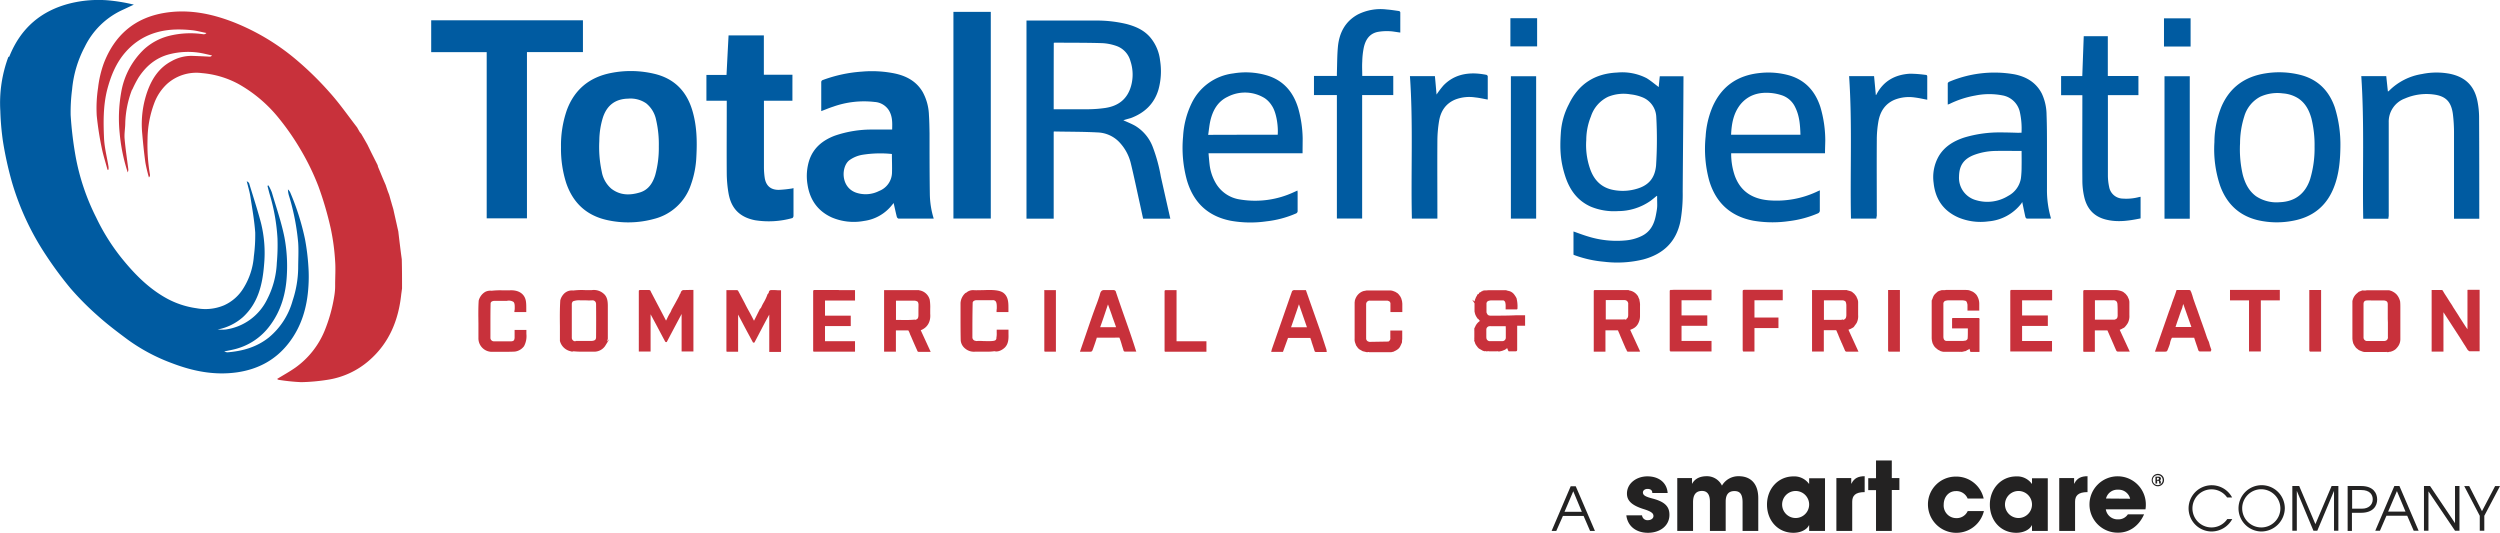 <?xml version="1.0" encoding="UTF-8"?>
<svg xmlns="http://www.w3.org/2000/svg" id="Layer_1" data-name="Layer 1" viewBox="0 0 925.27 197.15">
  <defs>
    <style>.cls-1{fill:#c8313b;}.cls-2{fill:#005ba1;}.cls-3{fill:#232222;}</style>
  </defs>
  <title>total_refrigeration_services</title>
  <path class="cls-1" d="M330.3,548.86a1.38,1.38,0,0,0-.83,1,1.21,1.21,0,0,1-.15.33,1.69,1.69,0,0,0-.36.72c-.9,1.73-1.84,3.43-2.85,5.2a5.83,5.83,0,0,1-.68,1.4c-.15.22-.26.47-.37.65s-.28.55-.46.91a8.37,8.37,0,0,1-.55,1.08c-1.76-3.39-3.57-6.79-5.34-10.18l-.29-.54a.11.11,0,0,0,0-.07.73.73,0,0,0-.69-.54h-3.39l-.18.07-.18.18V571.6h4.36V557.81l1.56,2.89c1.3,2.42,2.56,4.84,3.86,7.26l.22.14h.36l.07-.18c1.66-3.18,3.54-6.71,5.41-10.22v13.86h4.37V548.79H333C332.17,548.83,331.27,548.83,330.3,548.86Z" transform="translate(-77.55 -441.49)"></path>
  <path class="cls-1" d="M362.85,548.86a.82.82,0,0,0-.72.62,1.21,1.21,0,0,1-.39.79.45.45,0,0,0-.18.29,16.69,16.69,0,0,1-1.3,2.78,15.74,15.74,0,0,0-.8,1.51,2,2,0,0,1-.14.29,1.33,1.33,0,0,1-.44.62c-.14.07-.18.25-.21.36l-.4.79c-.54,1.08-1.08,2.2-1.66,3.29l0,0c-.61-1.19-1.22-2.38-1.87-3.54s-1.12-2.05-1.63-3.1l-.14-.25c-.72-1.37-1.44-2.75-2.2-4.12a.6.6,0,0,0-.51-.32H346.4v22.45l0,.18.18.18h4.15V557.92l1.59,3c1.26,2.42,2.56,4.8,3.86,7.22l.08.14h.5l.07-.14c.69-1.26,1.34-2.53,2-3.79,1.12-2.13,2.24-4.3,3.43-6.42v13.82h4.36V548.93h-1.15A17.62,17.62,0,0,0,362.85,548.86Z" transform="translate(-77.55 -441.49)"></path>
  <path class="cls-1" d="M421.83,557.63c0-.58,0-1.19,0-1.8a17.63,17.63,0,0,0-.18-3.4,4.74,4.74,0,0,0-3.93-3.5h0l-.07-.07h-.11c-4.05,0-8.27,0-12.49,0h-.29v22.78h4.37v-7.87c.9,0,1.84,0,2.74,0h1.84a5.28,5.28,0,0,1,.61,1.3,7.33,7.33,0,0,0,.37.83c.9,2.13,1.66,3.83,2.34,5.34a.55.55,0,0,0,.62.47h2.45c.47,0,1,0,1.44,0H422l-3.68-8C420.75,562.79,422.09,560.59,421.83,557.63Zm-4.36.44c0,.9-.19,1.37-.62,1.58h0c-.33.18-.51.26-.73.15l-.07,0H416a43.43,43.43,0,0,1-5,.11c-.62,0-1.23,0-1.84,0v-7.14h6.6a2.31,2.31,0,0,1,1.48.43,2.46,2.46,0,0,1,.26,1.08,1.09,1.09,0,0,0,0,.33C417.47,555.72,417.47,556.87,417.47,558.07Zm-.11,13.17Z" transform="translate(-77.55 -441.49)"></path>
  <path class="cls-1" d="M302.51,566.8c0-3.5,0-7,0-10.47v-1.59c0-1.55-.14-3.28-1.41-4.43a5.47,5.47,0,0,0-4.51-1.45c-.83,0-1.69,0-2.49,0a25.45,25.45,0,0,0-4.37.15,4.27,4.27,0,0,0-2.49.47h0l-.15.1h0l-.36.22h0a5.41,5.41,0,0,0-1.81,2.82v0c-.21,3.18-.18,6.5-.14,9.67,0,1.74,0,3.54,0,5.31v.07a5.23,5.23,0,0,0,4,3.83,1.18,1.18,0,0,0,1,0h0a27.94,27.94,0,0,0,3,.15c.65,0,1.3,0,1.91,0,1,0,2,0,3,0a4.9,4.9,0,0,0,3.79-2.06l1.56-2.52-.87.86A4.47,4.47,0,0,0,302.51,566.8Zm-12,1h-.11a1.3,1.3,0,0,1-1.22-1.33V554.17a1.52,1.52,0,0,1,.43-1.16,6.24,6.24,0,0,1,2.78-.36c.72,0,1.44,0,2.06,0a15.76,15.76,0,0,0,2.2,0,1.34,1.34,0,0,1,1.3.58,1.52,1.52,0,0,1,.21.75q.06,6.12,0,12.24c0,.65-.18,1-.54,1.19a2.39,2.39,0,0,1-1,.25c-1,0-2.06,0-3.1,0h-2.89Z" transform="translate(-77.55 -441.49)"></path>
  <path class="cls-1" d="M388,548.83h-9.13l-.18.07-.18.18v22.2l0,.18.18.18h8.8c2.06,0,4.15,0,6.18,0H394v-3.86H382.89v-5.6h9.53v-3.86h-9.53v-5.59H394v-3.86h-6Z" transform="translate(-77.55 -441.49)"></path>
  <path class="cls-1" d="M267.93,556.66V557h4.4v-.33c0-.36,0-.72,0-1,0-.8,0-1.63-.1-2.42-.33-2.93-2.64-4.55-6.21-4.3-.8,0-1.59,0-2.35,0a27.29,27.29,0,0,0-4.15.15,4.26,4.26,0,0,0-2.49.47h0l-.14.1h0l-.36.26h0a5.42,5.42,0,0,0-1.81,2.81v0c-.18,2.74-.14,5.56-.1,8.3,0,1.84,0,3.72,0,5.56a5,5,0,0,0,4.58,5.09h5.16c1.27,0,2.53,0,3.79-.08a5,5,0,0,0,3.25-1.87l.07-.07a7.86,7.86,0,0,0,.9-4.59v-1.48h-4.36v1.23c0,.54,0,1.12,0,1.66-.07,1-.4,1.3-1.33,1.33-1.59,0-3.18,0-4.73,0h-1.59a1.29,1.29,0,0,1-1.3-1.37c0-1.66,0-3.39,0-5,0-2.52,0-5.16.07-7.69.07-.61.62-.93,1.63-.93,1.62,0,3.06,0,4.44,0a3.21,3.21,0,0,1,2.38.39c.5.47.5,1.41.47,2.71Z" transform="translate(-77.55 -441.49)"></path>
  <path class="cls-1" d="M446.38,556.66V557h4.4v-.33c0-.36,0-.76,0-1.12,0-2,0-4.36-2-5.77-1.73-1.12-4.8-1-7.54-.9-1.23,0-2.38.07-3.32,0a3.73,3.73,0,0,0-2.82,1l-.18,0-.07.07a5.36,5.36,0,0,0-1.8,3.69v5.12c0,2.85,0,5.81.07,8.74a4.38,4.38,0,0,0,1.73,3.06,5,5,0,0,0,3.61,1.09c.83,0,1.7,0,2.53,0,.61,0,1.26,0,1.91,0a17.38,17.38,0,0,0,2.71-.18c1.4.4,3-.51,3.89-1.41,1.38-1.44,1.34-3.39,1.3-5.12v-1.45h-4.36v1.12a8,8,0,0,1-.11,1.84v.07a1,1,0,0,1-.36.87c-.51.47-3,.36-4.62.32a19.13,19.13,0,0,0-2.42,0h-.15l0,0-.07-.07h-.11a1.31,1.31,0,0,1-1.16-1.34v-.25c0-4.11,0-8.41.11-12.6a1,1,0,0,1,.36-.54,1.86,1.86,0,0,1,1.05-.32h5.92a1.3,1.3,0,0,1,1.08.32c.54.54.51,1.7.51,2.75A6.75,6.75,0,0,0,446.38,556.66Z" transform="translate(-77.55 -441.49)"></path>
  <path class="cls-1" d="M494.17,560c-1.2-3.39-2.42-6.9-3.58-10.36a.89.89,0,0,0-.94-.79h-3.53c-1.09,0-1.34,1-1.52,1.69a4,4,0,0,1-.25.8c-.33,1.08-.72,2.13-1.12,3.17s-.65,1.81-1,2.71c-1,2.81-1.95,5.63-2.92,8.45l-2.06,6h3.47c.94,0,1-.07,1.33-.94l.4-1.12c.36-1,.69-2,1-3,0-.15,0-.15.18-.15h5.56a7.71,7.71,0,0,0,1,0,12.31,12.31,0,0,1,1.67,0c.39,1,.72,2.06,1,3.1.18.54.36,1.09.51,1.63a.57.57,0,0,0,.57.43h4.16l-.15-.4C496.8,567.49,495.46,563.66,494.17,560Zm-5-1.48c.47,1.33,1,2.71,1.45,4.08h-5.89c.8-2.24,1.59-4.55,2.31-6.75l.58-1.7C488.14,555.58,488.68,557.05,489.18,558.5Z" transform="translate(-77.55 -441.49)"></path>
  <path class="cls-1" d="M512.93,548.86h-4l-.18.07-.18.18v22.2l0,.18.18.18h8.77c2.1,0,4.19,0,6.25,0h.29v-3.87H513V548.86Z" transform="translate(-77.55 -441.49)"></path>
  <path class="cls-1" d="M464.06,549.15v22.13l0,.18.18.18h4.11V548.86H464Z" transform="translate(-77.55 -441.49)"></path>
  <path class="cls-1" d="M629.45,558.32h0a2.09,2.09,0,0,1-1.27-.29,1.35,1.35,0,0,0-.18-.33,1.79,1.79,0,0,1-.29-.65c0-.75,0-1.55,0-2.34V554a1.1,1.1,0,0,1,.65-1.12,4,4,0,0,1,1-.21c1.19,0,2.42,0,3.57,0h.22c.18,0,.32,0,.47,0s.18,0,.25,0H634a1.13,1.13,0,0,1,.65.72,5.22,5.22,0,0,1,.15,1V556h4l.18,0,.19-.18v-.11a12.11,12.11,0,0,0-.33-3.79l0-.07a3.28,3.28,0,0,1-.25-.44,11.88,11.88,0,0,0-.68-1,3.61,3.61,0,0,0-1.63-1.15v0l-1.19-.29v-.07l-.61,0c-.18,0-.33,0-.51,0h-5.41a7.74,7.74,0,0,0-.83.07c-.11,0-.22,0-.36,0H627l-.69.11-.07.14-.51.18-.1.22h0a.14.14,0,0,0-.11,0l-.11,0-.51.32v.15c0,.18-.07.25-.25.25l-.18.07-.14.11-.15.36V551h-.07l-.29.5-.43,1.08,0,.26-.07,0,0,.22-.91-.65.87,1.33v2.39l0,.65.14.61a4.59,4.59,0,0,0,.22.69c.07.18.18.32.25.5a.7.7,0,0,0,.11.18l.07.15h.07V559l.4.54.18,0s.11.11.11.15l0,.11.22.32.25,0,.07.07-.54.43a4.74,4.74,0,0,0-1.33,1.84l-.15.29-.14.22,0,.5a2.32,2.32,0,0,0,0,.47v2.42a5.31,5.31,0,0,0,0,.69l0,.25-.07.43.18.18.18.65.32.62h0l0,0,.65.87.43.43,1.41.8.18.07a.47.47,0,0,1,.22.07,1,1,0,0,0,.72,0l0,0s.1.07.14.11l.11,0,.11,0c.07,0,.11,0,.18,0a1.22,1.22,0,0,1,.25-.07h0c.07,0,.14,0,.25,0a1.63,1.63,0,0,0,.36.07h2.53a1.07,1.07,0,0,0,.33-.07s0,0,0,0a1.77,1.77,0,0,0,1,.07l.79-.18,1-.39.47-.29.4-.36.33.83.25.39h2.38c.61,0,.76-.14.76-.72v-8.77H642v-3.86h-3.5C635.51,558.32,632.48,558.32,629.45,558.32Zm5.41,4.94v3.14a1.28,1.28,0,0,1-1.41,1.34h-4.73a1.3,1.3,0,0,1-1-.9,4.11,4.11,0,0,1-.07-.73v-2.74a1.29,1.29,0,0,1,1.08-1.15,5.23,5.23,0,0,1,.79,0h5.31Z" transform="translate(-77.55 -441.49)"></path>
  <path class="cls-1" d="M584.62,552.76l.11,0,6.35,0,.5.18.22.14c.22.11.29.33.36.69a1.11,1.11,0,0,1,0,.36V557h4.4v-3.14l-.11-.94-.29-1-.36-.72-.54-.72-.43-.44-.87-.54-.94-.36-.65-.14-.29,0c-.21,0-.43,0-.65,0h-8.12l-1.26.25-.65.29-.11.07a4.7,4.7,0,0,0-1.73,1.73l-.25.47-.29.76-.11.87c0,.14,0,.28,0,.43v12.88a3,3,0,0,0,0,.58l0,.29.14.61.43,1.16.65.9.44.43,1.33.76,1.52.36.07,0c.07,0,.11,0,.18,0a.77.77,0,0,1,.29-.07h0l.14,0a1,1,0,0,0,.33.08h3.32c1,0,2.13,0,3.18,0l1.48,0,.93-.21.18-.11a6.1,6.1,0,0,0,1.63-1l.43-.5.29-.54c.18-.36.33-.73.51-1.12a1.63,1.63,0,0,0,.07-.36l0-.29v-.11l.08-.65v-3.14h-4.41v2.67a1.31,1.31,0,0,1-.72,1.41h-.07l-6.5.11h-.11a1.14,1.14,0,0,1-.79-.15l-.18-.07a1.22,1.22,0,0,1-.58-1v-.22a.72.72,0,0,0,0-.25V554A1.32,1.32,0,0,1,584.62,552.76ZM581,570.48Z" transform="translate(-77.55 -441.49)"></path>
  <path class="cls-1" d="M566.64,565.25l-5.77-16.39h-4.12a1.09,1.09,0,0,0-1,.4l-.8,2.27h0l-6.68,19.2-.25,1h4.36l1.77-4.87a.79.79,0,0,0,.08-.29v0h8.3a7.39,7.39,0,0,0,.29.87l.14.39,0,.08s0,0,0,.07l.26.76c.28.86.57,1.69.83,2.56a.58.58,0,0,0,.65.47h3.89l-.11-.87Zm-5.38-2.64h-5.88l1.34-3.86c.14-.47.32-.94.47-1.37l1.11-3.28Z" transform="translate(-77.55 -441.49)"></path>
  <path class="cls-1" d="M810.17,559.65v-.25l-.22-.22h-9.56v.29h0v-.29l-.18,0-.18.18v3.68h5.84l0,.87c0,.94,0,1.88-.07,2.81a.93.93,0,0,1-.44.65,1.14,1.14,0,0,1-.79.22l-.11,0-.25.08H798a1.09,1.09,0,0,1-1.05-.73,2.59,2.59,0,0,1-.14-.93v-10.8c0-.39,0-.79,0-1.19v-.47l.08-.1c.07-.08.1-.15.18-.26a1.07,1.07,0,0,1,.25-.29,4.67,4.67,0,0,1,1.19-.25h5.09a4.68,4.68,0,0,1,1.52.22.61.61,0,0,1,.14.14s.14.11.14.15a3.91,3.91,0,0,1,.33,1.12c0,.43,0,.86,0,1.3v.86h4.36v-2.6a5.65,5.65,0,0,0-.61-2.49l-.07-.14a3.79,3.79,0,0,0-.44-.69,4.8,4.8,0,0,0-.61-.58c-.07-.07-.18-.14-.25-.21l-.54-.33-.26-.11a1.48,1.48,0,0,1-.36-.14,4.11,4.11,0,0,0-.94-.29c-.72-.07-1.44-.07-2.13-.07h-6a1.43,1.43,0,0,0-.39.07.66.66,0,0,1-.26,0,3.6,3.6,0,0,1-.65,0l-.36,0-.9.28-.54.22-.25.22-.26.21-.14.15a3.68,3.68,0,0,0-1,1.19,9.82,9.82,0,0,0-.39,1l-.19.44-.07.14,0,.54c0,.33,0,.65,0,1v12.34a7.17,7.17,0,0,0,.36,2l.07.15c.08.11.11.21.18.32a3.12,3.12,0,0,0,.51.8,4.18,4.18,0,0,0,.79.72,2.37,2.37,0,0,1,.36.32l.8.4.14.11.36.11a3.85,3.85,0,0,0,.87.18h5.78a.68.68,0,0,0,.28,0c.08,0,.11,0,.18,0a.35.35,0,0,1,.18,0,1.26,1.26,0,0,0,.4,0,8.11,8.11,0,0,0,.94-.22l.18,0a2,2,0,0,0,.58-.28,1.75,1.75,0,0,1,.4-.22,1.45,1.45,0,0,0,.61-.43l.36,1.19h3.36V560A.5.5,0,0,0,810.17,559.65Zm-14.76-10.17Z" transform="translate(-77.55 -441.49)"></path>
  <path class="cls-1" d="M762.52,563.19l.91-.5.29-.26L764,562a10.83,10.83,0,0,0,.72-1,5.53,5.53,0,0,0,.54-2.88c0-1.59,0-3.14,0-4.73a3.05,3.05,0,0,0-.15-.94,6.4,6.4,0,0,0-.36-.87,3.42,3.42,0,0,1-.14-.36l-.69-.9-.21-.22c-.08,0-.11-.11-.18-.14s-.15-.11-.22-.18a2.13,2.13,0,0,0-.65-.44c-.36-.14-.72-.21-1.08-.32l-.4-.11-.11-.07H748.56l-.36,0V571.6h4.36v-7.9h4.15c.47,0,.47,0,.62.39l.65,1.52,0,.07h0l.44,1,0,.07h0l.58,1.27c0,.11,0,.18.11.25l.43,1c.29.61.54,1.26.83,1.91a.68.68,0,0,0,.65.47h4.37l-3.72-8.12Zm-10-10.54h6.75a1.65,1.65,0,0,1,1.37.51l.08.14c0,.11,0,.25.07.36a3.38,3.38,0,0,1,.11.83c0,1.27,0,2.49,0,3.68a3.14,3.14,0,0,1-.22,1.05,1.38,1.38,0,0,1-.22.25.94.94,0,0,1-.21.18c-.33.22-.44.26-.62.15a.47.47,0,0,0-.39,0,.26.26,0,0,0-.15.07H752.6v-7.22Zm5.6,12.92.11-.07h0l-.08.07Zm.5,1h0l.1-.07Z" transform="translate(-77.55 -441.49)"></path>
  <path class="cls-1" d="M681.78,563.19l.22-.11a4.24,4.24,0,0,0,1.7-1.59,5.86,5.86,0,0,0,.83-3.1c0-1,0-2,0-2.89v-.76a6.49,6.49,0,0,0-.19-2l0-.07,0-.22-.54-1.26,0-.11-.18-.18a4.55,4.55,0,0,0-3.11-1.92l-.21-.14h-.47c-1.74,0-3.47,0-5.2,0h-7l-.22.29v22.23l0,.29h4.33v-7.9h4.62l.29.68c.21.47.43.94.61,1.45.36.83.72,1.66,1.05,2.45l.94,2.17.07.1a1.08,1.08,0,0,0,.11.18c.07.15.14.29.18.4a.52.52,0,0,0,.57.47H684a.46.46,0,0,0,.18,0l.4-.07-3.69-8Zm-2.09-3.32-.15-.25-.07,0c-.29.18-.39.22-.58.11a.41.41,0,0,0-.46,0s0,0,0,0h-6.57v-7.18h6.68a1.6,1.6,0,0,1,1.12.29,1.42,1.42,0,0,1,.5,1.3c0,1.08,0,2.17,0,3.25v.65a3,3,0,0,1-.07.65,1.07,1.07,0,0,1-.58.79Zm-3.18,3.79v0l.15-.1h0l-.11.1Z" transform="translate(-77.55 -441.49)"></path>
  <path class="cls-1" d="M862.9,563.19l.22-.14.22-.11a1.64,1.64,0,0,0,.57-.36A8.42,8.42,0,0,0,865.1,561a5.62,5.62,0,0,0,.55-2.85c0-1.59,0-3.17,0-4.8a3.15,3.15,0,0,0-.15-.94,6.29,6.29,0,0,0-.36-.86,3.73,3.73,0,0,0-.18-.4l-.65-.83-.18-.18a1.43,1.43,0,0,1-.36-.29,3,3,0,0,0-1-.58,7.46,7.46,0,0,0-2.46-.43c-1.8,0-3.64,0-5.45,0h-6.06l-.07.11-.15.21v22.17l0,.18.14.18h4.15v-7.91h.55c1.37,0,2.7,0,4.11,0h0v0l2.45,5.6c.25.61.51,1.19.79,1.8a.69.69,0,0,0,.65.44h3.79l.58,0-3.72-8.05Zm-1.59-5.85v.8a1.85,1.85,0,0,1-.07.65,1,1,0,0,1-.54.79l-.25.11a.85.85,0,0,1-.36.11H852.9v-7.18h6.72a1.53,1.53,0,0,1,1.3.46,2,2,0,0,1,.32,1.12C861.31,555.25,861.31,556.3,861.31,557.34Z" transform="translate(-77.55 -441.49)"></path>
  <path class="cls-1" d="M822.22,548.79h-.43l-.22.29v22.23l0,.25h15.45V567.7H825.94v-5.59h9.53v-3.86h-9.53v-5.6h11.12v-3.86H822.22Z" transform="translate(-77.55 -441.49)"></path>
  <path class="cls-1" d="M696.22,548.79h-.47l-.22.29v22.09l.29.07h-.29v.11l.26.21H711v-3.89H699.9v-5.6h9.53v-3.86H699.9v-5.59H711v-3.87H696.94A4.53,4.53,0,0,1,696.22,548.79Z" transform="translate(-77.55 -441.49)"></path>
  <path class="cls-1" d="M896,571l-.22-.65c-.14-.39-.29-.79-.4-1.19,0-.14-.07-.25-.11-.39a2.78,2.78,0,0,0-.14-.55,3.48,3.48,0,0,0-.29-.68c-.11-.25-.22-.47-.32-.72-.26-.69-.47-1.34-.69-2l-.54-1.56c-.22-.61-.43-1.22-.65-1.84s-.47-1.26-.69-1.91-.47-1.37-.72-2.06l-.39-1.12-.55-1.51-.25-.69c-.11-.29-.18-.54-.29-.83-.18-.54-.36-1-.54-1.59,0-.14-.11-.32-.14-.47a3.17,3.17,0,0,0-.15-.5c-.14-.43-.29-.83-.43-1.26l-.29.1.25-.18a.72.72,0,0,0-.65-.57h-4.69l-.43,1.33-.54,1.52-.22.57c-.11.26-.18.51-.29.8a7.91,7.91,0,0,0-.29.86l-.32.94c-.15.4-.29.8-.44,1.19a7.28,7.28,0,0,1-.28.73l-.18.54,0,0-5,14.33h3.47c.93,0,1-.07,1.33-.94.11-.28.22-.54.33-.83a13.75,13.75,0,0,0,.46-1.37l0-.14a7.51,7.51,0,0,1,.69-1.88h8.15s.08,0,.08,0c.36,1.12.72,2.24,1.12,3.35l.32,1c.22.68.36.75,1.08.75h3.36l.32-.07,0-.32C896,571.13,896,571.1,896,571Zm-10.69-16.09c.11-.29.18-.62.29-.91l3,8.52h-5.88l.25-.76c.29-.86.58-1.73.9-2.6l.22-.65c.25-.75.54-1.58.83-2.34A8.93,8.93,0,0,0,885.35,554.93Z" transform="translate(-77.55 -441.49)"></path>
  <path class="cls-1" d="M723,548.79h-.26l-.21.29v22.09l.28.07h-.28l.07.18.14.18h4.15v-8.7h8.88V559h-8.88v-6.39h10.47v-3.86H723Z" transform="translate(-77.55 -441.49)"></path>
  <polygon class="cls-1" points="825.34 111.17 832.38 111.17 832.38 130.08 836.75 130.08 836.75 111.17 843.78 111.17 843.78 107.3 825.34 107.3 825.34 111.17"></polygon>
  <path class="cls-1" d="M776.35,571v.22l.07.25.18.18h4.12V548.83h-4.37Z" transform="translate(-77.55 -441.49)"></path>
  <path class="cls-1" d="M932.24,571v.18l.07.25.18.18h4.12V548.83h-4.37V571Z" transform="translate(-77.55 -441.49)"></path>
  <path class="cls-1" d="M990.78,548.83v14.54l-.68-1c-.44-.65-.87-1.33-1.3-2s-.8-1.22-1.19-1.87-.91-1.41-1.34-2.1-.68-1-1-1.59-.83-1.26-1.23-1.91-.93-1.48-1.4-2.2c-.36-.54-.69-1.08-1-1.66a.59.59,0,0,0-.43-.22h-3.69v22.81h4.37V557.05l6.14,9.46,1.59,2.53.18.25,1,1.63.33.36.07,0c.07,0,.11.11.18.15l.14.07h3.76V548.75h-4.41Z" transform="translate(-77.55 -441.49)"></path>
  <path class="cls-1" d="M964.65,550.59a5.13,5.13,0,0,0-1.41-1.11,4.43,4.43,0,0,0-.9-.4L962,549l-.11-.07-.54,0c-.33,0-.65,0-1,0h-6.79a1.24,1.24,0,0,0-.4.07.8.8,0,0,1-.25,0,4.72,4.72,0,0,1-.65,0h-.18l0-.07-.18.07h-.1l-1.3.5-.22.22-.29.25a4.81,4.81,0,0,0-1.73,2.71l-.07.14,0,.55c0,.32,0,.64,0,1v12.31a7.17,7.17,0,0,0,.36,2l.4.72.58.83,1,.8.44.21.86.33a3.18,3.18,0,0,0,1,.21h7.58a1,1,0,0,0,.33-.07h0a.77.77,0,0,0,.5.11,1.75,1.75,0,0,0,.62-.11.47.47,0,0,1,.25,0,5.16,5.16,0,0,0,1.88-.83l.25-.21.22-.22c.1-.11.18-.22.28-.32a4.61,4.61,0,0,0,1.2-3.25V555.29c0-.62,0-1.41-.08-2.21A6,6,0,0,0,964.65,550.59Zm-3.32,10.25v5.31a1.37,1.37,0,0,1-.43,1.23,1.67,1.67,0,0,1-.9.32c-2,0-3.94,0-5.89,0h-.65a1.34,1.34,0,0,1-1.15-1.19v-6.6h0v-1.52c0-1.44,0-2.92,0-4.37,0-.86.4-1.3,1.23-1.33s1.44,0,2.17,0h3.89a2.45,2.45,0,0,1,1,.18c.47.18.68.58.68,1.23,0,1.33,0,2.67,0,4v1.44Z" transform="translate(-77.55 -441.49)"></path>
  <path class="cls-2" d="M81,462.42c4.18-10.47,11.73-17,22.63-19.71a44,44,0,0,1,13.57-1.12,63.52,63.52,0,0,1,9.89,1.62c-1.52.69-3,1.41-4.51,2.1a28.93,28.93,0,0,0-13.65,13.5,41.66,41.66,0,0,0-4.69,15.73,65.35,65.35,0,0,0-.54,9.57,135.61,135.61,0,0,0,1.84,15.3,83.36,83.36,0,0,0,7.62,22.6,76.87,76.87,0,0,0,9.49,15.12c4.51,5.56,9.46,10.65,15.7,14.29a32.24,32.24,0,0,0,12,4.16,17.71,17.71,0,0,0,10.18-1.12,16.14,16.14,0,0,0,7.15-6.36,25.84,25.84,0,0,0,3.82-11.73,59.89,59.89,0,0,0,.51-8.84c-.33-4.48-1.12-8.95-1.81-13.39-.28-1.77-.83-3.5-1.33-5.63.47.4.79.54.87.76,1.48,4.91,3.1,9.78,4.4,14.72a46.24,46.24,0,0,1,1.15,15.45c-.57,7.26-2.16,14.19-7.83,19.42a19.77,19.77,0,0,1-9.35,4.58,16.25,16.25,0,0,0,3,0,20.21,20.21,0,0,0,15.38-11.3A32.32,32.32,0,0,0,180,538.79a74,74,0,0,0,.25-9.06,70.31,70.31,0,0,0-2.85-16.2c-.32-1.09-.57-2.17-.86-3.25.11-.08.25-.11.36-.18a15.17,15.17,0,0,1,1.26,2.6c1.63,5.52,3.54,11,4.66,16.6a58.14,58.14,0,0,1,.9,13.89c-.32,6.79-2.09,13.29-6.32,18.88a23.06,23.06,0,0,1-12.85,8.63c-1.22.32-2.52.54-4,.86a3.35,3.35,0,0,0,1.15.33c5.63-.43,10.94-1.95,15.38-5.52a27,27,0,0,0,8.77-13.61,40,40,0,0,0,2.06-12c0-3.14.21-6.32,0-9.42a85.42,85.42,0,0,0-3.28-17,9.08,9.08,0,0,1-.51-2.75,4,4,0,0,1,.79,1A91.65,91.65,0,0,1,190.43,530a82.39,82.39,0,0,1,1.27,10.29,54.36,54.36,0,0,1,0,7.22c-.47,7.69-2.53,14.83-7.33,21s-11.19,9.6-18.91,10.76c-8.41,1.23-16.43-.36-24.26-3.36a67.72,67.72,0,0,1-16.35-8.7c-3.83-2.85-7.62-5.7-11.15-8.88a105.9,105.9,0,0,1-10.07-10.14,136.25,136.25,0,0,1-9.1-12.31A99,99,0,0,1,82,509a130.68,130.68,0,0,1-3.39-15.41,100.15,100.15,0,0,1-.94-11,48.9,48.9,0,0,1,3-20.1C80.85,462.6,80.92,462.49,81,462.42Z" transform="translate(-77.55 -441.49)"></path>
  <path class="cls-1" d="M226.35,548.28c-.11.69-.18,1.38-.29,2.06-1,9.67-4.48,18.16-11.95,24.62a30.25,30.25,0,0,1-15.45,7.11,70.61,70.61,0,0,1-9.63.86,73.67,73.67,0,0,1-8.34-.86,1.43,1.43,0,0,1-.58-.33c2.27-1.4,4.66-2.7,6.86-4.26A31.43,31.43,0,0,0,197.65,564a57.54,57.54,0,0,0,3.65-13.14,22,22,0,0,0,.29-4c0-2.89.21-5.81,0-8.66a80.35,80.35,0,0,0-1.62-12.1,123.8,123.8,0,0,0-4.59-15.7,89.78,89.78,0,0,0-6.49-13.39A92.42,92.42,0,0,0,181,485.55a51.64,51.64,0,0,0-15.23-13,34.53,34.53,0,0,0-13.47-4,16.23,16.23,0,0,0-12.92,4,18.51,18.51,0,0,0-4.8,7.29,38.82,38.82,0,0,0-2.42,13.11,64.91,64.91,0,0,0,.9,13.21,1.18,1.18,0,0,1-.39,1,54,54,0,0,1-1.3-5.42c-.51-3.61-.87-7.25-1.19-10.9A36.51,36.51,0,0,1,132.21,475c1.7-4.59,4.33-8.49,8.74-10.83a15,15,0,0,1,7.58-2c2.24.07,4.47.18,6.68.29A.93.93,0,0,0,156,462c-1.59-.33-3.18-.76-4.76-1a27.88,27.88,0,0,0-10.76.51c-5.27,1.3-9,4.51-11.8,8.91a41.26,41.26,0,0,0-2.1,4.08,1.82,1.82,0,0,1-.21.29,37.68,37.68,0,0,0-2.46,12.16c0,1.95-.4,3.9-.25,5.82.32,3.79.9,7.5,1.37,11.29a2.17,2.17,0,0,1-.22,1.23c-.1-.36-.21-.69-.32-1.05a65.21,65.21,0,0,1-2.64-13.35,55,55,0,0,1,.55-15.2,28.55,28.55,0,0,1,8.51-16,21.6,21.6,0,0,1,9-4.87,32.66,32.66,0,0,1,12.95-.65,1.29,1.29,0,0,0,1.09-.47c-1.7-.32-3.36-.79-5.06-1a47.92,47.92,0,0,0-6.1-.29c-7.29.18-13.68,2.67-18.62,8.19-3.65,4.08-5.63,9-7,14.29-1.44,5.85-1.37,11.77-1.12,17.65.15,3.58,1.09,7.08,1.66,10.62a5.24,5.24,0,0,1,0,1.12,1.44,1.44,0,0,1-.36.07c-.65-2.46-1.44-4.91-2-7.4a115.45,115.45,0,0,1-2-12.67,49.75,49.75,0,0,1,.5-10.32,39.82,39.82,0,0,1,2.1-9c4-10.43,11.44-16.93,22.66-18.73,8.81-1.41,17.22.29,25.45,3.5a83.35,83.35,0,0,1,22.7,13.5,117.72,117.72,0,0,1,12.75,12.42c3.68,4.08,6.82,8.62,10.21,13,.32.58.65,1.16,1,1.77.18.18.33.4.51.58.79,1.37,1.59,2.74,2.35,4.11.1.18.18.4.28.58.47.94.91,1.88,1.38,2.81L216,500c.44.9.91,1.76,1.34,2.67l.11.54.86,2.06c.65,1.58,1.3,3.14,2,4.72.22.69.47,1.38.69,2.06.18.51.39,1,.57,1.48.26.83.47,1.7.72,2.53.11.32.18.65.29,1,.18.65.4,1.3.58,2,.43,2,.9,4,1.34,6,.14.69.32,1.37.47,2.1.32,2.74.65,5.48,1,8.23.1.68.18,1.37.28,2C226.35,541,226.35,544.67,226.35,548.28Z" transform="translate(-77.55 -441.49)"></path>
  <path class="cls-2" d="M81,462.42c-.08.1-.15.21-.22.29A1.38,1.38,0,0,1,81,462.42Z" transform="translate(-77.55 -441.49)"></path>
  <path class="cls-2" d="M423.13,522.4c-4.44,0-8.73,0-13,0-.21,0-.58-.36-.65-.62-.43-1.69-.79-3.42-1.19-5.16-.18.26-.4.51-.61.76a15.86,15.86,0,0,1-10.33,5.88,20.79,20.79,0,0,1-11.94-1.29c-5.27-2.39-8.16-6.61-9-12.24a19.16,19.16,0,0,1,.65-8.92c1.55-4.65,5-7.4,9.42-9.09a41.85,41.85,0,0,1,14.11-2.28c2.35,0,4.7,0,7.15,0,.07-2.49.18-5.05-1.37-7.36a6.72,6.72,0,0,0-5.09-2.85,34.06,34.06,0,0,0-15.34,1.73c-1.48.47-2.92,1.09-4.44,1.66,0-.21,0-.39,0-.57V472a.84.84,0,0,1,.62-.91A51.46,51.46,0,0,1,396.49,468a42.48,42.48,0,0,1,12.06.65c4.4.91,8.16,2.89,10.5,6.9a19.1,19.1,0,0,1,2.31,8.55c.15,2.24.18,4.48.22,6.75,0,7.47,0,14.95.11,22.42A32,32,0,0,0,423.13,522.4Zm-15.48-23.89a1.68,1.68,0,0,0-.4-.07,41.78,41.78,0,0,0-10.18.29,11.52,11.52,0,0,0-5.2,2.09c-3,2.35-3.28,10,2.6,12a11,11,0,0,0,8.45-.65,7.45,7.45,0,0,0,4.76-6.6C407.76,503.24,407.65,500.93,407.65,498.51Z" transform="translate(-77.55 -441.49)"></path>
  <path class="cls-2" d="M285.18,496a39.88,39.88,0,0,1,2.17-13.78c2.85-7.66,8.41-12.17,16.35-13.72a37.63,37.63,0,0,1,15.95.29c7.29,1.7,11.91,6.28,14.08,13.39,1.73,5.67,1.87,11.44,1.55,17.29a35.13,35.13,0,0,1-2,10.32,19.34,19.34,0,0,1-13.75,12.74,36,36,0,0,1-17.62.33c-7.51-1.77-12.38-6.46-14.83-13.72A41.71,41.71,0,0,1,285.18,496Zm36.2-.28a39.83,39.83,0,0,0-1-9.86,10.49,10.49,0,0,0-3.68-6.13A10.26,10.26,0,0,0,310,478c-4.69.11-7.76,2.42-9.27,6.86a29.79,29.79,0,0,0-1.37,8.77,42.92,42.92,0,0,0,.9,11.37,10.77,10.77,0,0,0,3.53,6.31c3.33,2.57,7,2.53,10.8,1.34,3-1,4.54-3.43,5.45-6.32A37.46,37.46,0,0,0,321.38,495.7Z" transform="translate(-77.55 -441.49)"></path>
  <path class="cls-2" d="M257.68,460.79H237.14V449H293.3v11.77H272.58V522.3h-14.9Z" transform="translate(-77.55 -441.49)"></path>
  <path class="cls-2" d="M370.83,478.77H360.29v24.69a27.63,27.63,0,0,0,.29,3.86c.47,2.92,2.2,4.44,5.16,4.44a40.86,40.86,0,0,0,4.66-.47c.25,0,.5-.11.83-.18,0,.25,0,.47,0,.68v9.6a1.12,1.12,0,0,1-.39.8A32.34,32.34,0,0,1,357,523c-5.67-1.12-8.84-4.34-9.82-10a45.92,45.92,0,0,1-.65-6.93c-.07-8.73,0-17.5,0-26.24v-1.05H339v-9.56h7.44c.25-4.91.5-9.75.76-14.62h13.06v14.55h10.58C370.83,472.34,370.83,475.48,370.83,478.77Z" transform="translate(-77.55 -441.49)"></path>
  <path class="cls-2" d="M430.42,445.89h13.83v76.48H430.42Z" transform="translate(-77.55 -441.49)"></path>
  <path class="cls-2" d="M493.3,486c1.51.69,3,1.27,4.4,2.06a15.56,15.56,0,0,1,6.54,7.94,59.34,59.34,0,0,1,2.95,10.86c1.16,5.17,2.32,10.33,3.51,15.56H500.63c-.44-1.91-.83-3.86-1.27-5.81-1.08-4.87-2.09-9.78-3.28-14.65a17.25,17.25,0,0,0-4.08-7.66,11.64,11.64,0,0,0-8.12-3.79c-5.38-.29-10.76-.25-16.14-.36l-.21.07v32.2H457.46V449.1c.25,0,.5,0,.72,0,8.16,0,16.31,0,24.47,0a47.55,47.55,0,0,1,11.77,1.26c3.43.9,6.6,2.27,8.95,5.09a16.07,16.07,0,0,1,3.54,8.48,25.29,25.29,0,0,1-.65,10.87c-1.59,5.19-5.16,8.51-10.18,10.39C495.18,485.44,494.24,485.7,493.3,486Zm-25.77-4.08c.25,0,.47,0,.65,0,4.15,0,8.3,0,12.41,0a46.63,46.63,0,0,0,6-.47c4.9-.72,8.26-3.32,9.6-8.23a15.7,15.7,0,0,0-.26-9.13,8.15,8.15,0,0,0-5.3-5.63,18.38,18.38,0,0,0-5.13-1c-5.84-.18-11.69-.14-17.54-.18a2,2,0,0,0-.4.07C467.53,465.59,467.53,473.75,467.53,481.94Z" transform="translate(-77.55 -441.49)"></path>
  <path class="cls-2" d="M691.46,473.71c.1-1.26.25-2.63.39-4h8.77c0,.15,0,.33,0,.47-.07,16.53-.18,25.81-.29,42.37a57.13,57.13,0,0,1-.83,10.76c-1.55,7.69-6.35,12.2-13.72,14.19a40.43,40.43,0,0,1-14.58.86A41.93,41.93,0,0,1,660.49,536a2.54,2.54,0,0,1-.58-.25v-8.59c1.88.65,3.72,1.37,5.59,1.91a35.49,35.49,0,0,0,14,1.37,16.86,16.86,0,0,0,5.6-1.58c3.18-1.52,4.62-4.26,5.27-7.55.76-3.82.47-3.35.5-7.22,0,0-.07-.07-.1-.14-.83.65-1.59,1.33-2.46,1.95a21,21,0,0,1-11.91,3.72A22.55,22.55,0,0,1,666.37,518c-4.91-2.17-7.76-6.07-9.42-11-1.91-5.74-2.13-10.25-1.73-16.21a26.45,26.45,0,0,1,3-10.76c3.61-7.5,9.63-11.33,17.86-11.69A19.86,19.86,0,0,1,687,470.43C688.57,471.4,690,472.63,691.46,473.71Zm-.91,11a8.18,8.18,0,0,0-5.16-7.22,16.75,16.75,0,0,0-4.37-1.08,15.22,15.22,0,0,0-8.3.9,12.2,12.2,0,0,0-6.35,7.26,23.5,23.5,0,0,0-1.73,8.73A26.68,26.68,0,0,0,666,503.82c1.44,4.29,4.22,7.18,8.81,8a18,18,0,0,0,8.19-.36c4.62-1.23,7-3.94,7.47-8.66A151.67,151.67,0,0,0,690.55,484.72Z" transform="translate(-77.55 -441.49)"></path>
  <path class="cls-2" d="M559.64,498.22h-34.8c.11,1.37.22,2.67.37,4a17.57,17.57,0,0,0,2.34,7.11,12.47,12.47,0,0,0,9,6,34,34,0,0,0,20-2.78c.36-.15.72-.33,1.19-.54a5.79,5.79,0,0,1,.07.76c0,2.23,0,4.43,0,6.67a1,1,0,0,1-.68,1.09,37.9,37.9,0,0,1-10.87,2.88,41.56,41.56,0,0,1-13.17-.21c-8.48-1.66-13.83-6.75-16.24-14.95A45.26,45.26,0,0,1,515.42,492a32.25,32.25,0,0,1,3.18-12.34,19.76,19.76,0,0,1,15.41-11,27.68,27.68,0,0,1,12.38.72c6.21,1.84,9.86,6.21,11.66,12.24a43.7,43.7,0,0,1,1.63,11C559.68,494.47,559.64,496.31,559.64,498.22Zm-9.2-6.86c.25-2.92-.4-8.23-2.21-10.82a9.2,9.2,0,0,0-2.59-2.71,13.88,13.88,0,0,0-13.68-.54c-3.69,1.73-5.53,5-6.43,8.8-.4,1.7-.54,3.51-.83,5.31C533.47,491.36,542,491.36,550.44,491.36Z" transform="translate(-77.55 -441.49)"></path>
  <path class="cls-2" d="M753,498.22H718.27a25,25,0,0,0,1.3,8.19c2.1,5.92,6.54,8.67,12.53,9.21a35.16,35.16,0,0,0,17.79-3.14c.36-.18.72-.33,1.19-.54a5.71,5.71,0,0,1,0,.79c0,2.17,0,4.33,0,6.5a1.15,1.15,0,0,1-.79,1.26,39.24,39.24,0,0,1-10.72,2.85,42.45,42.45,0,0,1-13.17-.18c-8.49-1.66-13.86-6.71-16.28-14.9A44.74,44.74,0,0,1,708.82,492a32.93,32.93,0,0,1,2.63-11.15c3.39-7.54,9.28-11.51,17.43-12.34a28.65,28.65,0,0,1,10.94.9c6,1.8,9.6,5.92,11.48,11.73a43.92,43.92,0,0,1,1.8,12.49C753.07,495.15,753,496.63,753,498.22Zm-34.79-6.86h25.7c-.11-3.5-.33-6.93-1.92-10.14a8.44,8.44,0,0,0-4.69-4.37,18.15,18.15,0,0,0-4.19-.93c-4.51-.44-8.51.65-11.47,4.29C719.1,483.46,718.42,487.29,718.24,491.36Z" transform="translate(-77.55 -441.49)"></path>
  <path class="cls-2" d="M595.81,453.54c-1.45-.18-2.78-.47-4.12-.51a19.44,19.44,0,0,0-4.33.29c-3.07.69-4.48,3-5.09,5.92a29.55,29.55,0,0,0-.54,5.05c-.11,1.74,0,3.47,0,5.31h11.48v7.07H581.69v45.7h-9.35v-45.7h-8.48V469.6h8.48v-.94c.11-3.25.08-6.5.37-9.74.47-5.17,2.63-9.46,7.36-12.06A18.7,18.7,0,0,1,590.79,445c1.51.11,3,.36,4.51.57.22,0,.51.33.51.51Z" transform="translate(-77.55 -441.49)"></path>
  <path class="cls-2" d="M599.38,469.67h9.24c.22,2.31.43,4.62.61,6.82a32.51,32.51,0,0,1,2.57-3.39c3.46-3.57,7.83-4.73,12.66-4.37a30.4,30.4,0,0,1,3.14.44c.22,0,.58.36.58.57,0,2.82,0,5.63,0,8.45a.24.24,0,0,1-.07.14c-1.55-.28-3.1-.65-4.62-.79a14.53,14.53,0,0,0-7.33.79c-3.57,1.48-5.41,4.34-6,8a46,46,0,0,0-.62,7c-.07,9.32,0,18.63,0,27.94v1.12H600.1C599.7,504.86,600.61,487.29,599.38,469.67Z" transform="translate(-77.55 -441.49)"></path>
  <path class="cls-2" d="M772,522.4h-9.39c-.36-17.57.51-35.15-.69-52.73.19,0,.33,0,.51,0h8.73c.22,2.34.44,4.65.65,7a.34.34,0,0,0,.19-.14c2.59-5.06,6.93-7.44,12.45-7.76a45,45,0,0,1,5.74.43c.39,0,.65.14.65.65,0,2.78,0,5.52,0,8.3a1.6,1.6,0,0,1,0,.25c-1.55-.28-3.1-.65-4.62-.83a14.57,14.57,0,0,0-7.44.83c-3.53,1.48-5.34,4.34-6,7.94a39.5,39.5,0,0,0-.61,7.12c-.07,9.31,0,18.62,0,27.93A4,4,0,0,0,772,522.4Z" transform="translate(-77.55 -441.49)"></path>
  <path class="cls-2" d="M636.74,522.4V469.71h9.35V522.4Z" transform="translate(-77.55 -441.49)"></path>
  <path class="cls-2" d="M636.56,458.66V448.23h9.89v10.43Z" transform="translate(-77.55 -441.49)"></path>
  <path class="cls-2" d="M825.73,490.61a28.26,28.26,0,0,0-.62-7.66,8,8,0,0,0-6.5-6.17,25.84,25.84,0,0,0-10,.07,35.6,35.6,0,0,0-9.53,3.11c-.18.07-.4.14-.65.25,0-2.67,0-5.27,0-7.87,0-.21.33-.5.58-.61A42.94,42.94,0,0,1,823.13,469c4.4.9,8,3,10.14,7.18A19,19,0,0,1,835,484c.15,4,.15,8,.15,12.09,0,5.16,0,10.28,0,15.45a36.88,36.88,0,0,0,1.41,10.5,1,1,0,0,1,0,.36c-3,0-5.89,0-8.81,0-.22,0-.51-.36-.58-.57-.4-1.81-.76-3.58-1.19-5.6a3.29,3.29,0,0,1-.29.54,17.13,17.13,0,0,1-12.2,6.65A21.35,21.35,0,0,1,802.41,522c-5.6-2.45-8.59-6.82-9.21-12.81a15.58,15.58,0,0,1,2-10.07c2.16-3.5,5.48-5.45,9.27-6.71A45.09,45.09,0,0,1,818,490.5c2.2,0,4.36.07,6.57.14C825,490.61,825.29,490.61,825.73,490.61Zm0,6.75c-3.28,0-6.5-.08-9.71,0a23.65,23.65,0,0,0-7.87,1.48c-3.82,1.48-5.48,3.9-5.55,8a8.55,8.55,0,0,0,6.28,8.73A14.64,14.64,0,0,0,820.78,514a9,9,0,0,0,4.73-6.53,34.79,34.79,0,0,0,.25-4.44C825.8,501.11,825.76,499.3,825.76,497.36Z" transform="translate(-77.55 -441.49)"></path>
  <path class="cls-2" d="M943.75,495.84c-.07,5.05-.5,10.11-2.38,14.91-2.74,7.07-7.94,11.15-15.34,12.48a31.26,31.26,0,0,1-12.67-.21c-7-1.63-11.62-6-14.08-12.67a42.21,42.21,0,0,1-2.16-16.24,35.49,35.49,0,0,1,2.6-13.14c3.14-7.26,8.77-11.19,16.46-12.35a32.17,32.17,0,0,1,12.59.55c6.5,1.62,10.69,5.73,12.89,12A46.18,46.18,0,0,1,943.75,495.84Zm-9.56,0a41,41,0,0,0-1.16-10.5c-.83-3-2.2-5.67-4.87-7.44a12.23,12.23,0,0,0-5.67-1.84,15.32,15.32,0,0,0-8.41,1.23,12.06,12.06,0,0,0-5.92,7.32,33.33,33.33,0,0,0-1.55,9.89,41.83,41.83,0,0,0,1,11.63c.83,3.14,2.2,6,4.94,8a13.63,13.63,0,0,0,8.74,2.2c5.67-.21,9.49-3.17,11.26-8.55A39.4,39.4,0,0,0,934.19,495.84Z" transform="translate(-77.55 -441.49)"></path>
  <path class="cls-2" d="M961.51,522.44H952.2c-.33-17.58.47-35.15-.72-52.77h9.24c.21,1.88.39,3.75.61,5.7.15-.1.25-.14.36-.21A22.09,22.09,0,0,1,974,468.88a26.45,26.45,0,0,1,10.11-.11c6,1.19,9.42,4.65,10.46,10.68a30.79,30.79,0,0,1,.51,5.16c.07,12.38.07,24.76.07,37.14,0,.22,0,.44,0,.69H985.8v-.94c0-10.18,0-20.35,0-30.53a56,56,0,0,0-.44-7.44c-.65-4.47-2.67-6.5-7.14-7.07a20.05,20.05,0,0,0-10.58,1.48,9.13,9.13,0,0,0-6,8.91c0,1.41,0,2.82,0,4.22v30.4A3.88,3.88,0,0,0,961.51,522.44Z" transform="translate(-77.55 -441.49)"></path>
  <path class="cls-2" d="M869.8,514.32v8c-4.37.9-8.7,1.55-13.11.36s-6.85-4.19-7.79-8.48a27.27,27.27,0,0,1-.65-6c-.07-10.14,0-20.25,0-30.39v-1.08h-7.87v-7.08h7.84c.18-5,.36-9.82.54-14.76h8.91v14.73H869v7.07H857.7a6.37,6.37,0,0,0,0,.72c0,9.71,0,19.38,0,29.09a20.3,20.3,0,0,0,.47,4.19,5.21,5.21,0,0,0,5,4.3,18.41,18.41,0,0,0,6.1-.58Z" transform="translate(-77.55 -441.49)"></path>
  <path class="cls-2" d="M888,522.44h-9.35V469.71H888Z" transform="translate(-77.55 -441.49)"></path>
  <path class="cls-2" d="M888.31,458.7h-9.85V448.27h9.85Z" transform="translate(-77.55 -441.49)"></path>
  <path class="cls-3" d="M873.92,619.15a2.3,2.3,0,0,1,2.25-2.27,2.27,2.27,0,0,1,2.31,2.29,2.3,2.3,0,0,1-2.29,2.3A2.27,2.27,0,0,1,873.92,619.15Zm4.06.07a1.8,1.8,0,0,0-1.77-1.87,1.84,1.84,0,1,0,1.77,1.87Zm-1.34,1.22a.68.68,0,0,1,0-.27l0-.32a.4.4,0,0,0-.44-.41h-.27v1h-.63v-2.54h1.09c.54,0,.93.25.93.72a.66.66,0,0,1-.41.62c.25.09.36.27.38.72a1.27,1.27,0,0,0,.07.48h-.66Zm-.45-1.4a.36.36,0,0,0,.41-.39c0-.23-.14-.32-.39-.32h-.36v.73h.34Z" transform="translate(-77.55 -441.49)"></path>
  <path class="cls-3" d="M666.05,638l-2.4-5.56H656L653.54,638h-1.73l7.07-16.55h1.86L667.85,638Zm-6.22-14.69-3.25,7.61H663Z" transform="translate(-77.55 -441.49)"></path>
  <path class="cls-3" d="M689.08,623.92c0-1.14-.84-1.48-1.79-1.48s-1.68.57-1.68,1.3c0,1.06.95,1.59,3.65,2.29,4.66,1.23,6.16,3.09,6.16,6,0,4.09-3.52,6.65-7.95,6.65s-7.54-2.49-8-6.47h5.81a2,2,0,0,0,2.23,1.8c1,0,2-.59,2-1.53s-.66-1.65-3.59-2.56c-4.92-1.52-6.22-3.45-6.22-5.75,0-3.88,3.64-6.38,7.56-6.38,4.23,0,7.23,2.32,7.5,6.16h-5.77Z" transform="translate(-77.55 -441.49)"></path>
  <path class="cls-3" d="M722.49,638V627.42c0-3.07-1-4.18-3-4.18-2.23,0-3.25,1.34-3.25,3.9V638h-5.83V627.19c0-2.55-.91-4-2.93-4-2.3,0-3.32,1.47-3.32,4.18V638h-5.84V618.42h5.45v2.07h.07c1-1.84,2.89-2.75,5.38-2.75a6.17,6.17,0,0,1,5.64,3.48,7,7,0,0,1,6.2-3.48c4.36,0,7.24,2.68,7.24,8.13V638Z" transform="translate(-77.55 -441.49)"></path>
  <path class="cls-3" d="M747.13,638v-2.11h-.07c-.84,1.73-3.18,2.79-5.75,2.79-5.76,0-9.78-4.54-9.78-10.44s4.17-10.43,9.78-10.43a6.68,6.68,0,0,1,5.75,2.75h.07v-2.07H753V638h-5.83Zm0-9.79a5,5,0,0,0-5-5,5,5,0,1,0,5,5Z" transform="translate(-77.55 -441.49)"></path>
  <path class="cls-3" d="M757.21,638V618.42h5.5v2.07h.07c1-2.07,2.63-2.75,4.9-2.75v5.88c-3.47,0-4.61,1.34-4.61,3.57V638Z" transform="translate(-77.55 -441.49)"></path>
  <path class="cls-3" d="M771.88,638v-15.1H769v-4.43h2.88V611.9h5.84v6.52h2.81v4.43h-2.81V638Z" transform="translate(-77.55 -441.49)"></path>
  <path class="cls-3" d="M805.79,626a4.48,4.48,0,0,0-4.36-2.75c-2.68,0-4.5,2.23-4.5,5a4.66,4.66,0,0,0,4.66,5,4.44,4.44,0,0,0,4.22-2.61h6a10.5,10.5,0,0,1-20.71-2.39,10.26,10.26,0,0,1,10.24-10.37A10.37,10.37,0,0,1,811.72,626h-5.93Z" transform="translate(-77.55 -441.49)"></path>
  <path class="cls-3" d="M829.61,638v-2.11h-.07c-.84,1.73-3.18,2.79-5.74,2.79-5.77,0-9.79-4.54-9.79-10.44s4.18-10.43,9.79-10.43a6.66,6.66,0,0,1,5.74,2.75h.07v-2.07h5.84V638h-5.84Zm0-9.79a5,5,0,0,0-5-5,5,5,0,1,0,5,5Z" transform="translate(-77.55 -441.49)"></path>
  <path class="cls-3" d="M839.69,638V618.42h5.5v2.07h.07c1-2.07,2.63-2.75,4.9-2.75v5.88c-3.47,0-4.61,1.34-4.61,3.57V638Z" transform="translate(-77.55 -441.49)"></path>
  <path class="cls-3" d="M856.93,630a4.38,4.38,0,0,0,4.59,3.7,4.08,4.08,0,0,0,3.56-1.84h6c-1.86,4.27-5.43,6.77-9.54,6.77a10.43,10.43,0,1,1,10.2-10.18,8.59,8.59,0,0,1-.14,1.55Zm9-3.93a4.38,4.38,0,0,0-4.47-3.34A4.34,4.34,0,0,0,857,626Z" transform="translate(-77.55 -441.49)"></path>
  <path class="cls-3" d="M903.74,633.57a8.78,8.78,0,0,1-7.63,4.63,8.56,8.56,0,1,1,7.56-12.6h-1.86a7,7,0,0,0-5.75-3,7.05,7.05,0,1,0,5.82,11h1.86Z" transform="translate(-77.55 -441.49)"></path>
  <path class="cls-3" d="M914.41,638.2a8.57,8.57,0,1,1,8.77-8.56A8.74,8.74,0,0,1,914.41,638.2Zm0-15.64a7.07,7.07,0,1,0,7.13,7.1A7.16,7.16,0,0,0,914.39,622.56Z" transform="translate(-77.55 -441.49)"></path>
  <path class="cls-3" d="M941.39,637.93V623.17h0l-6.2,14.76h-1.41l-6.16-14.76h0v14.76h-1.66V621.37h2.54l6,14.11,6-14.11H943v16.56Z" transform="translate(-77.55 -441.49)"></path>
  <path class="cls-3" d="M946.43,637.93V621.37h5c4.57,0,5.93,2.71,5.93,5s-1.43,4.91-6,4.91h-3.34V638h-1.66Zm5.36-8.18c2.32,0,3.93-1.38,3.93-3.45,0-1.66-1-3.45-4.29-3.45h-3.34v6.9Z" transform="translate(-77.55 -441.49)"></path>
  <path class="cls-3" d="M970.89,637.93l-2.41-5.56h-7.69l-2.41,5.56h-1.73l7.07-16.56h1.88l7.11,16.56Zm-6.22-14.69-3.25,7.6h6.43Z" transform="translate(-77.55 -441.49)"></path>
  <path class="cls-3" d="M986.18,637.93l-9.84-14.58h0v14.58h-1.66V621.37h2.25l9.24,13.74h0V621.37h1.65v16.56Z" transform="translate(-77.55 -441.49)"></path>
  <path class="cls-3" d="M995.33,637.93v-5.54l-5.75-11h1.84l4.73,9.29,4.86-9.29h1.81l-5.81,11v5.54Z" transform="translate(-77.55 -441.49)"></path>
</svg>
